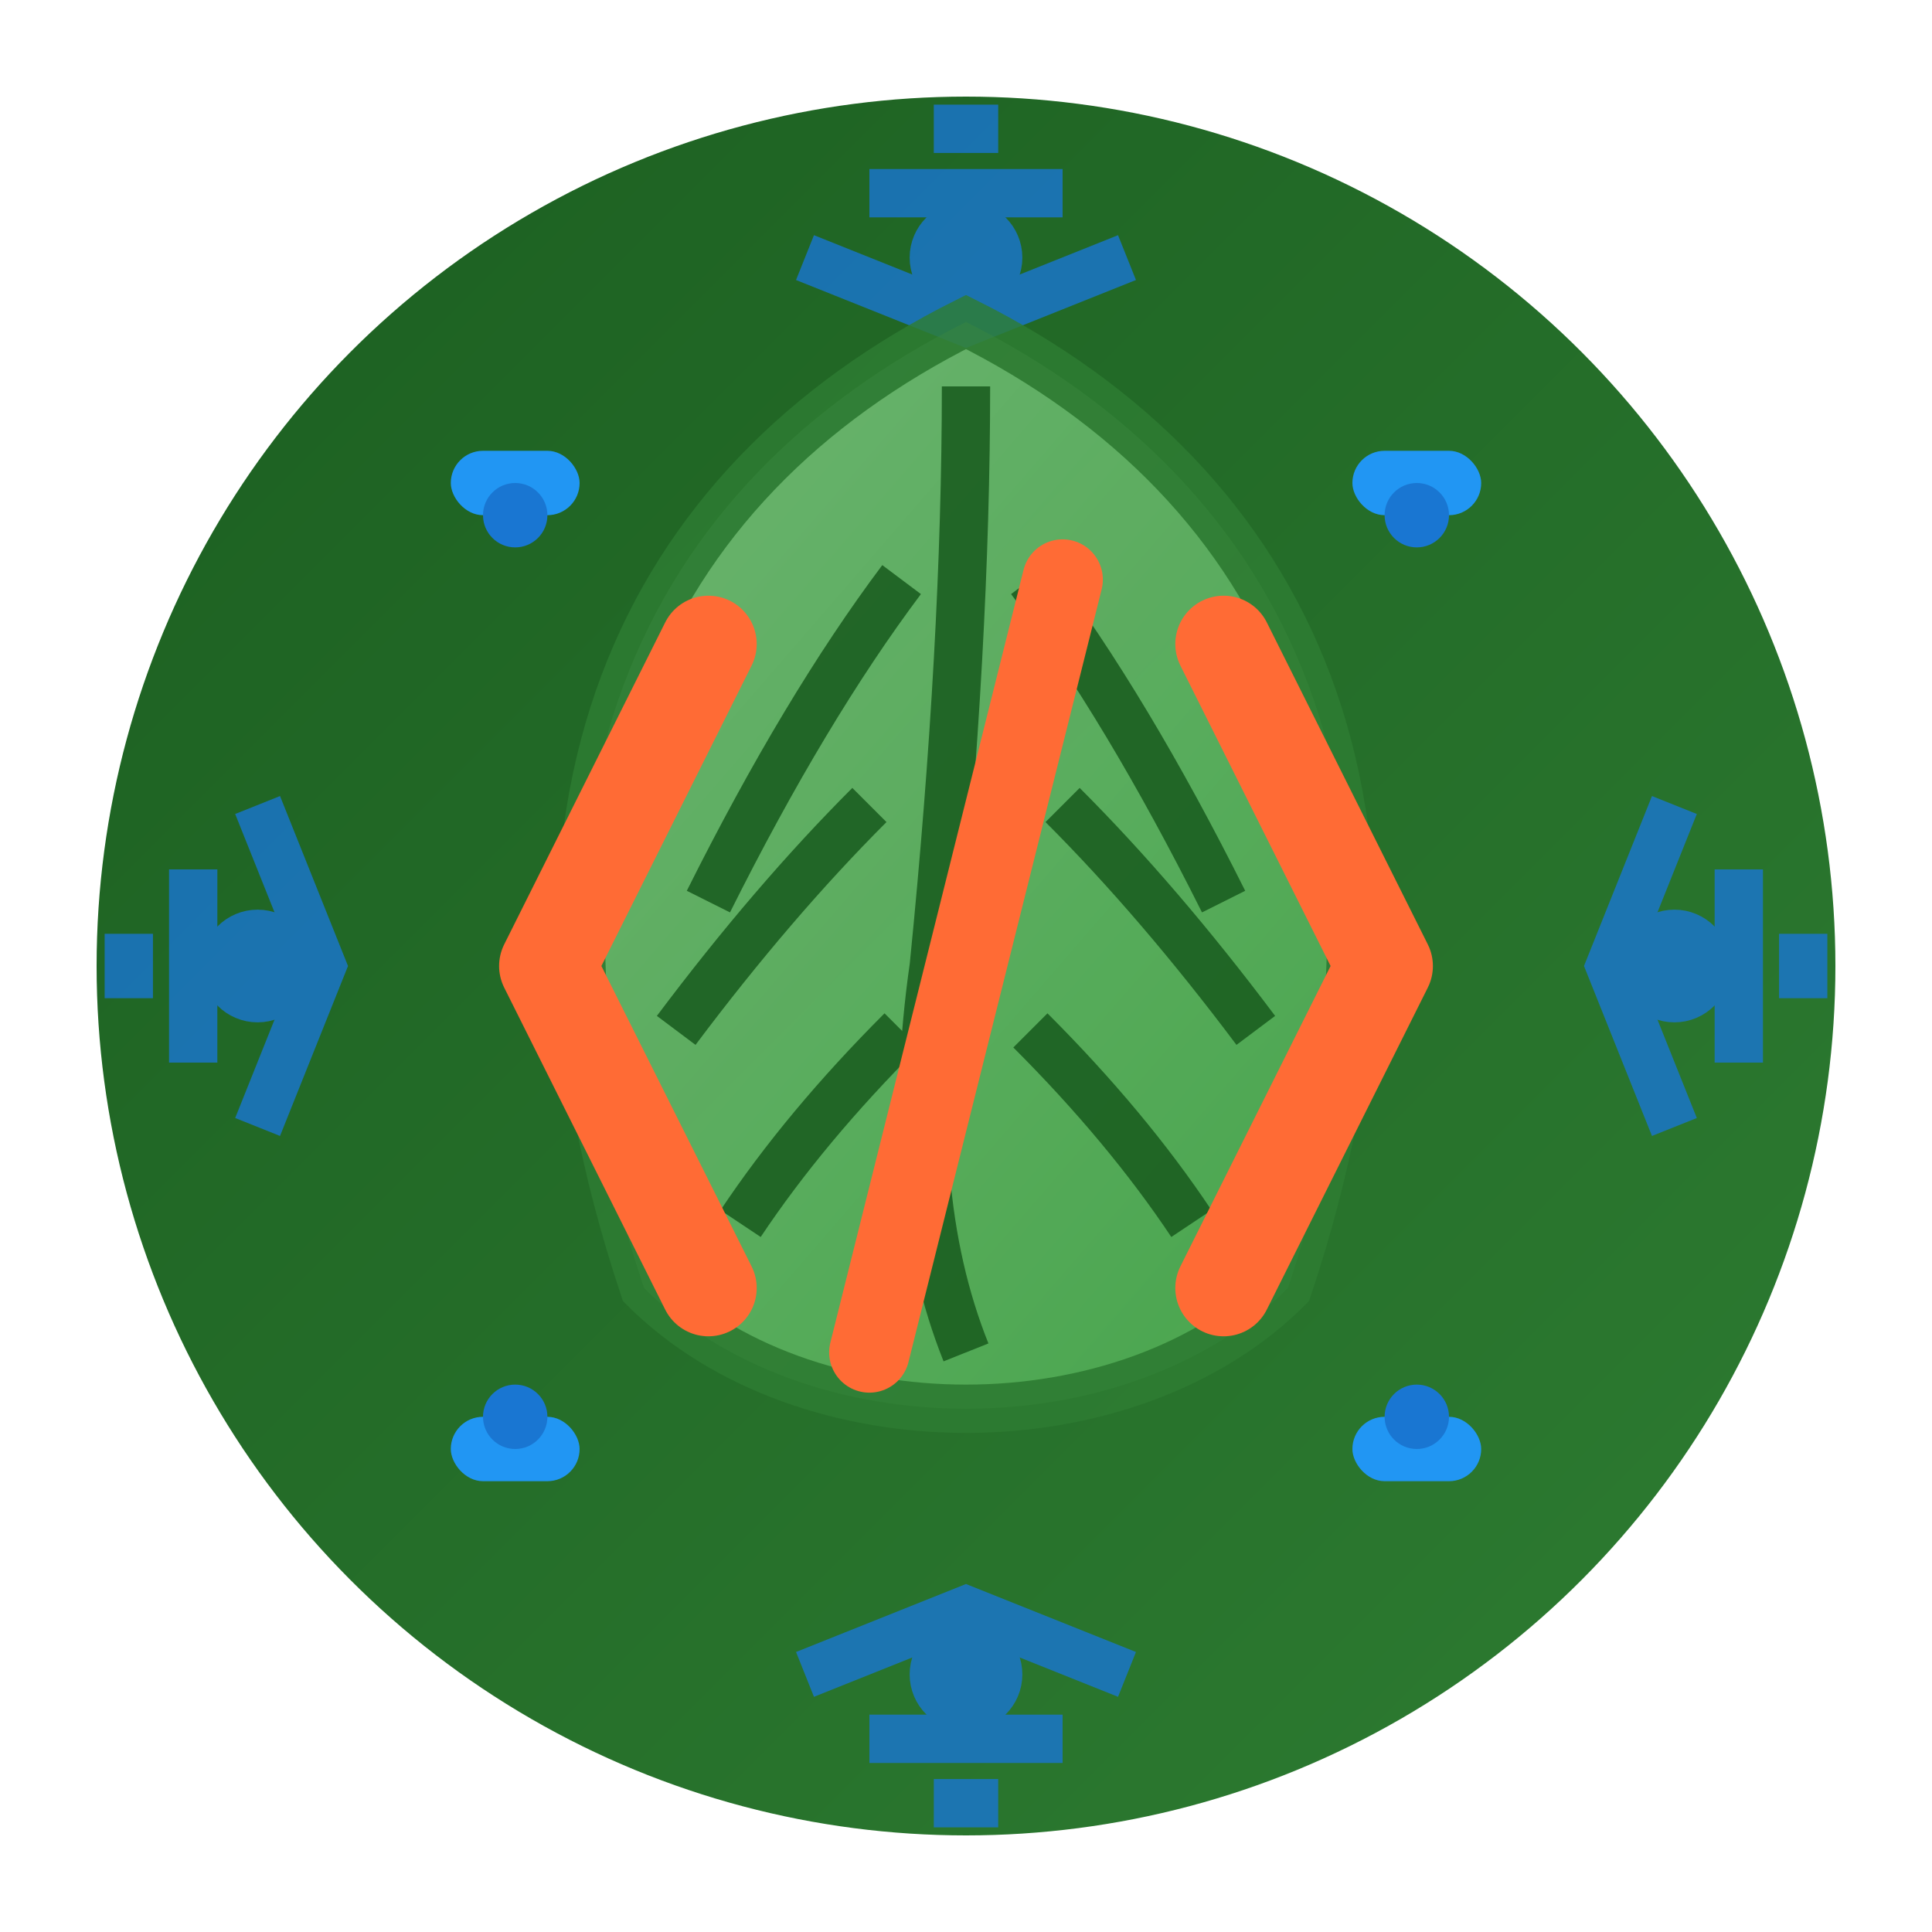 <?xml version="1.0" encoding="UTF-8" standalone="no"?>
<svg width="60" height="60" viewBox="0 0 60 60" xmlns="http://www.w3.org/2000/svg">
    <!-- Definiciones -->
    <defs>
        <!-- Gradiente principal de fondo -->
        <linearGradient id="bgGradient" x1="0%" y1="0%" x2="100%" y2="100%">
            <stop offset="0%" style="stop-color:#1B5E20;stop-opacity:1" />
            <stop offset="100%" style="stop-color:#2E7D32;stop-opacity:1" />
        </linearGradient>
        
        <!-- Gradiente para la hoja -->
        <linearGradient id="leafGradient" x1="0%" y1="0%" x2="100%" y2="100%">
            <stop offset="0%" style="stop-color:#81C784;stop-opacity:1" />
            <stop offset="100%" style="stop-color:#4CAF50;stop-opacity:1" />
        </linearGradient>
        
        <!-- Gradiente para el símbolo de código -->
        <linearGradient id="codeGradient" x1="0%" y1="0%" x2="100%" y2="100%">
            <stop offset="0%" style="stop-color:#B2DFDB;stop-opacity:1" />
            <stop offset="100%" style="stop-color:#E0F2F1;stop-opacity:1" />
        </linearGradient>
        
        <!-- Brillos -->
        <filter id="glow" x="-30%" y="-30%" width="160%" height="160%">
            <feGaussianBlur stdDeviation="2" result="blur" />
            <feFlood flood-color="#3cc54d" flood-opacity="0.8" result="color"/>
            <feComposite in="color" in2="blur" operator="in" result="glow"/>
            <feComposite in="SourceGraphic" in2="glow" operator="over"/>
        </filter>
    </defs>
    
    <!-- Fondo circular con borde brillante -->
    <circle cx="30" cy="30" r="28" fill="url(#bgGradient)" stroke="#FFF" stroke-width="2" />
    
    <!-- Circuitos integrados alrededor de la hoja -->
    <g stroke="#1976D2" stroke-width="1.5" fill="none" opacity="0.8">
        <!-- Circuitos superiores -->
        <path d="M25 8 L30 10 L35 8 M27 6 L33 6 M29 4 L31 4" />
        <!-- Circuitos derechos -->
        <path d="M52 25 L50 30 L52 35 M54 27 L54 33 M56 29 L56 31" />
        <!-- Circuitos inferiores -->
        <path d="M35 52 L30 50 L25 52 M33 54 L27 54 M31 56 L29 56" />
        <!-- Circuitos izquierdos -->
        <path d="M8 35 L10 30 L8 25 M6 33 L6 27 M4 31 L4 29" />
        
        <!-- Conexiones de circuitos -->
        <circle cx="30" cy="8" r="1" fill="#1976D2" />
        <circle cx="52" cy="30" r="1" fill="#1976D2" />
        <circle cx="30" cy="52" r="1" fill="#1976D2" />
        <circle cx="8" cy="30" r="1" fill="#1976D2" />
    </g>
    
    <!-- Representación de hoja central (elemento de sostenibilidad) -->
    <path d="M30 10 C40 15, 45 25, 40 40 C35 45, 25 45, 20 40 C15 25, 20 15, 30 10 Z" 
          fill="url(#leafGradient)" stroke="#2E7D32" stroke-width="1.5" opacity="0.9" filter="url(#glow)" />
    
    <!-- Nervaduras de la hoja en verde -->
    <g stroke="#1B5E20" stroke-width="1.5" fill="none" opacity="0.9">
        <!-- Nervadura central -->
        <path d="M30 12 Q30 20, 29 30 Q28 37, 30 42" />
        <!-- Nervaduras laterales izquierdas -->
        <path d="M28 18 Q25 22, 22 28" />
        <path d="M27 25 Q24 28, 21 32" />
        <path d="M28 32 Q25 35, 23 38" />
        <!-- Nervaduras laterales derechas -->
        <path d="M32 18 Q35 22, 38 28" />
        <path d="M33 25 Q36 28, 39 32" />
        <path d="M32 32 Q35 35, 37 38" />
    </g>
    
    <!-- Elementos tecnológicos en azul -->
    <g filter="url(#glow)">
        <!-- Símbolo de código </> en color distintivo -->
        <path d="M22 20 L17 30 L22 40" stroke="#FF6B35" stroke-width="3" fill="none" stroke-linecap="round" stroke-linejoin="round" />
        <path d="M38 20 L43 30 L38 40" stroke="#FF6B35" stroke-width="3" fill="none" stroke-linecap="round" stroke-linejoin="round" />
        <path d="M33 18 L27 42" stroke="#FF6B35" stroke-width="2.5" fill="none" stroke-linecap="round" />
        
        <!-- Elementos tecnológicos azules -->
        <rect x="14" y="14" width="4" height="2" fill="#2196F3" rx="1" />
        <rect x="42" y="14" width="4" height="2" fill="#2196F3" rx="1" />
        <rect x="14" y="44" width="4" height="2" fill="#2196F3" rx="1" />
        <rect x="42" y="44" width="4" height="2" fill="#2196F3" rx="1" />
        
        <!-- Conectores tecnológicos -->
        <circle cx="16" cy="16" r="1" fill="#1976D2" />
        <circle cx="44" cy="16" r="1" fill="#1976D2" />
        <circle cx="16" cy="44" r="1" fill="#1976D2" />
        <circle cx="44" cy="44" r="1" fill="#1976D2" />
    </g>
</svg>